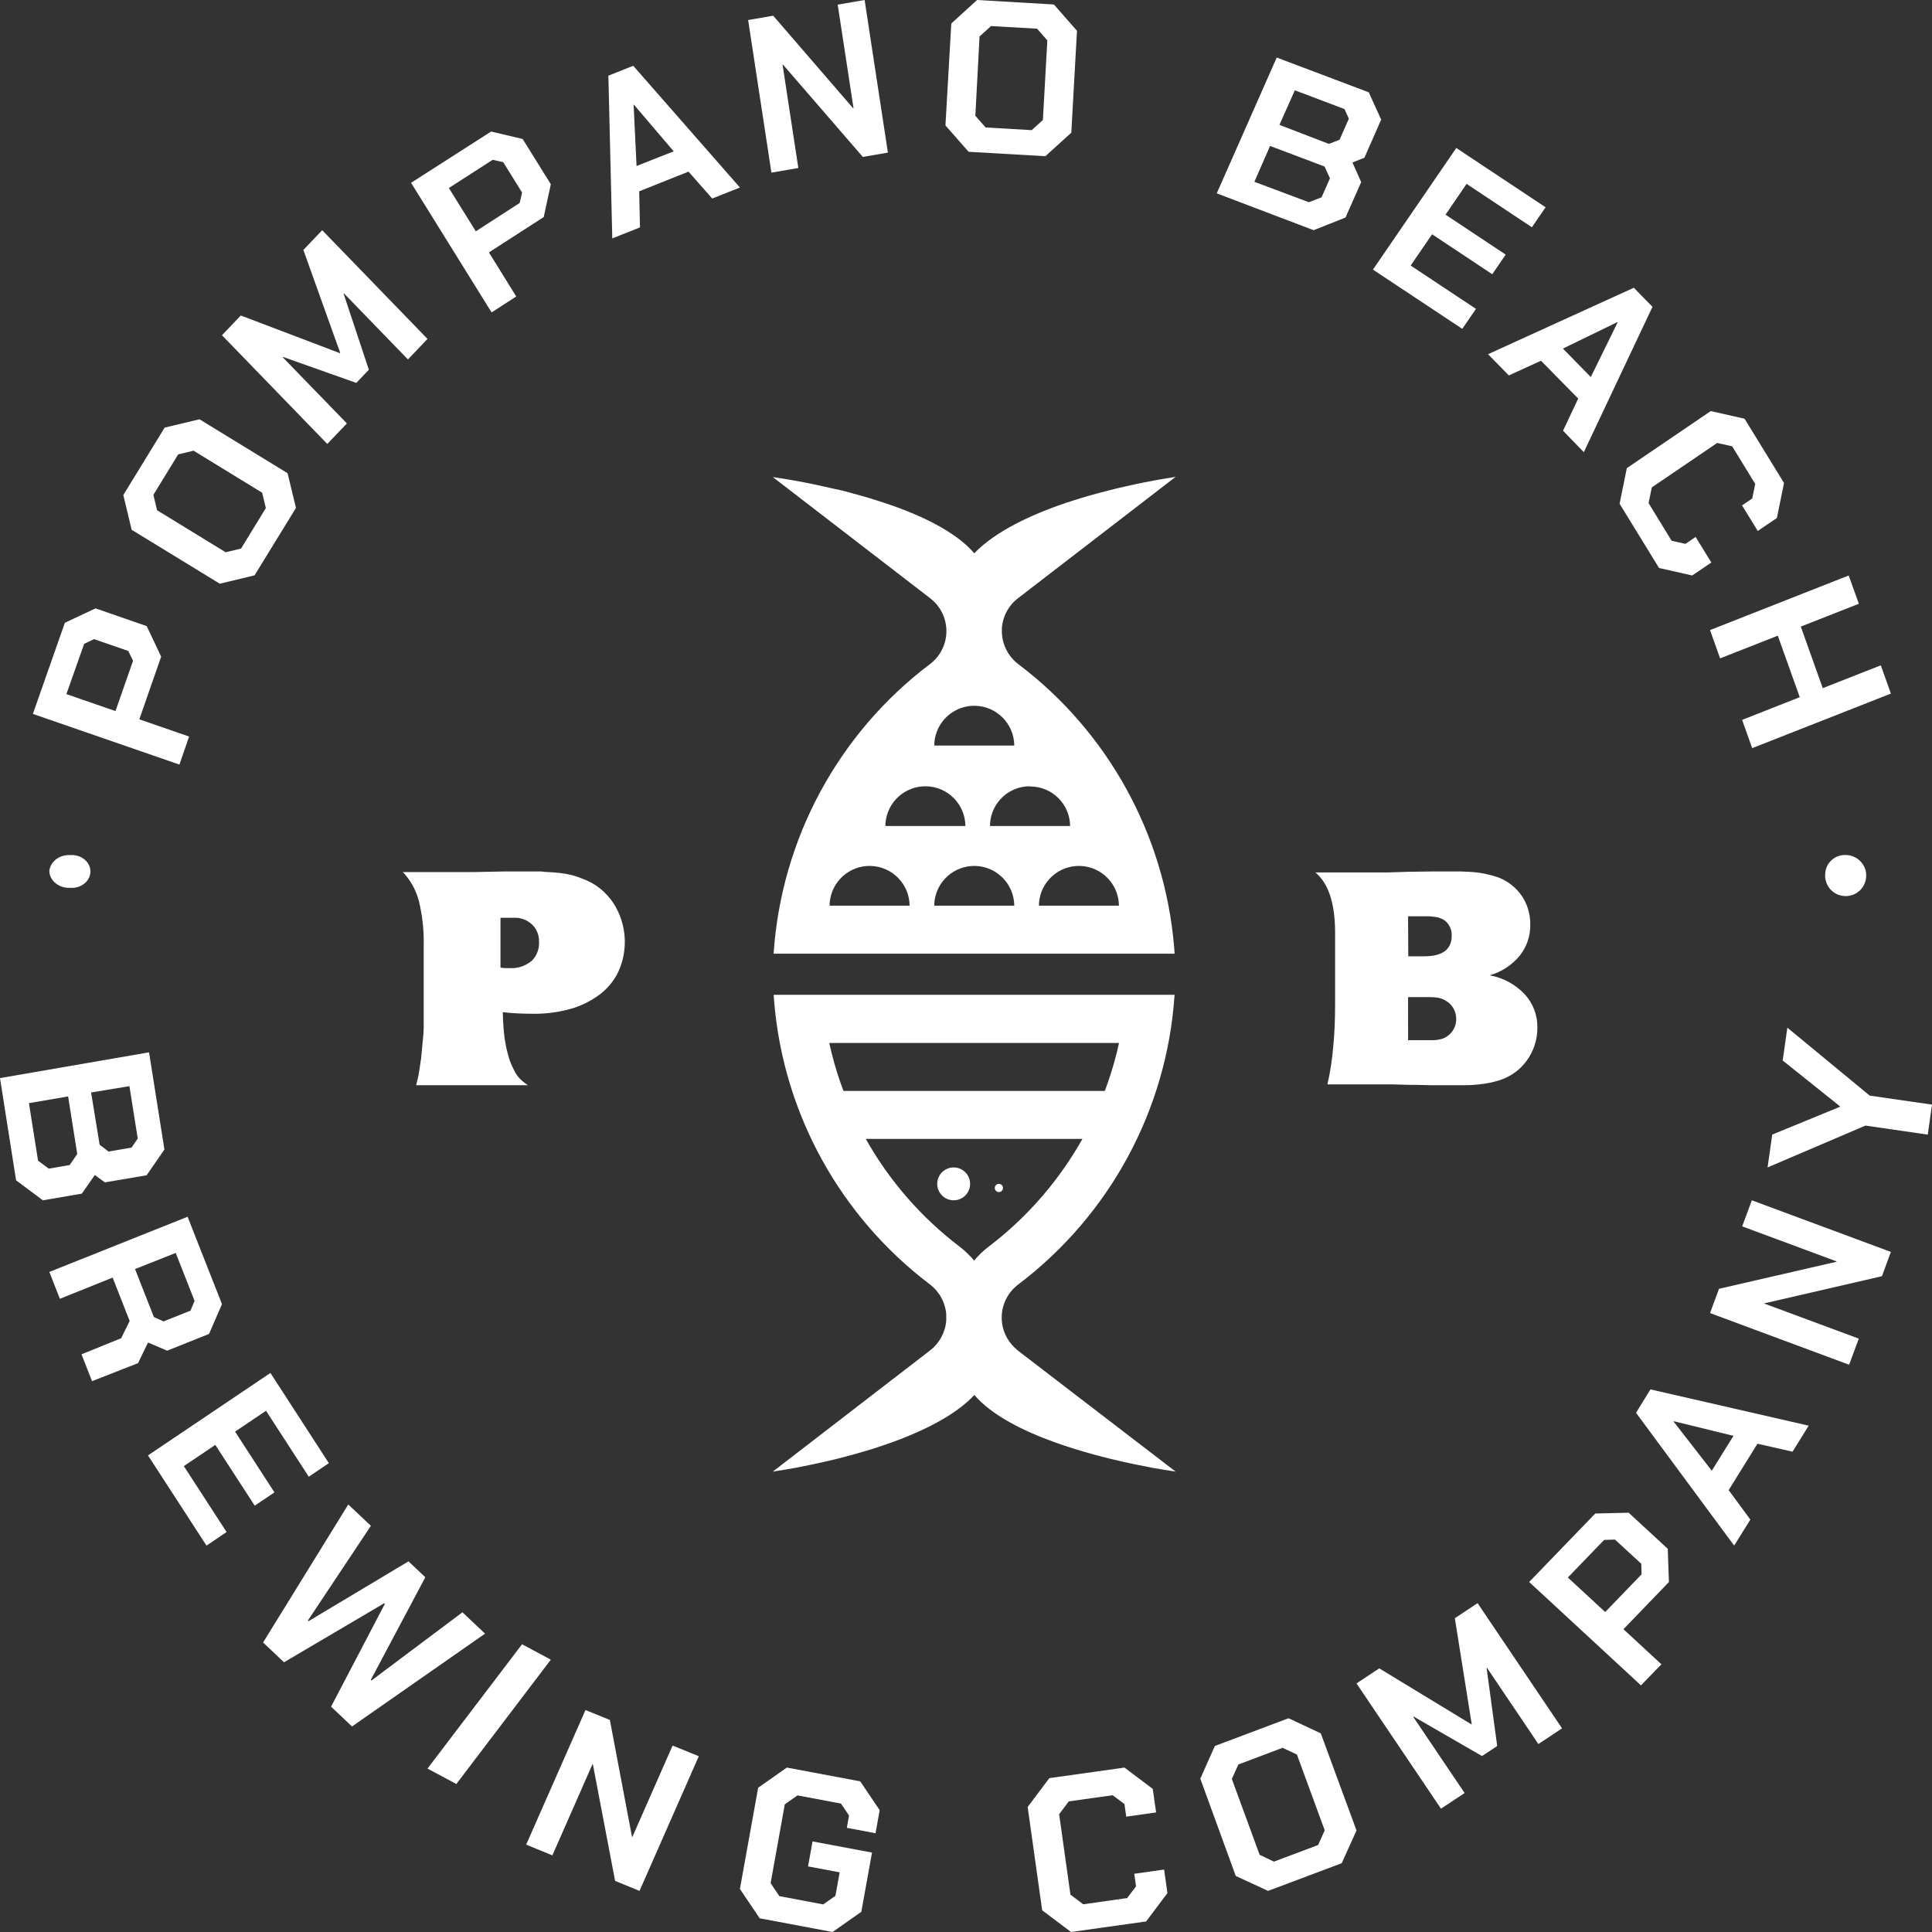 <?xml version="1.0" encoding="UTF-8"?> <svg xmlns="http://www.w3.org/2000/svg" width="235" height="235" viewBox="0 0 235 235" fill="none"><rect x="0" y="0" width="235" height="235" fill="#333333" stroke="none"/><g clip-path="url(#clip0_1_2)"><path d="M227.425 133.267L217.405 125L216.838 128.996L223.807 134.571L223.801 134.628L215.567 138.004L215 142L226.91 136.911L234.485 138.011L235 134.36L227.425 133.267Z" fill="white"></path><path d="M6 106.003C6.071 107.159 7.193 108.047 8.51 107.991C9.371 108.062 10.203 107.699 10.658 107.054C11.114 106.408 11.114 105.592 10.658 104.946C10.203 104.301 9.371 103.938 8.51 104.009C7.19 103.953 6.068 104.844 6 106.003Z" fill="white"></path><path d="M162.395 122.211C162.395 124.107 162.321 125.79 162.173 127.261C162.047 128.823 161.81 130.374 161.464 131.901H169.331L171.557 131.96H172.351L174.036 132H176.763H178.136C178.787 132 179.372 131.96 179.86 131.907C180.348 131.854 180.771 131.788 181.162 131.715C181.552 131.642 181.936 131.529 182.359 131.404C183.028 131.197 183.661 130.884 184.233 130.476C184.799 130.068 185.298 129.572 185.71 129.004C186.119 128.44 186.44 127.813 186.66 127.149C186.89 126.464 187.004 125.745 186.999 125.021C187.03 123.499 186.471 122.025 185.444 120.919C184.298 119.724 182.815 118.924 181.201 118.632C182.615 118.231 183.879 117.41 184.832 116.273C185.696 115.208 186.157 113.863 186.133 112.482C186.162 111.12 185.733 109.789 184.916 108.711C184.081 107.627 182.916 106.858 181.604 106.524C181.227 106.424 180.856 106.331 180.478 106.252C180.065 106.172 179.648 106.114 179.229 106.08L178.481 106.033L177.635 106H176.665H175.539H174.719H174.316L171.31 106.04L168.843 106.119H160L160.273 106.365C161.692 107.752 162.399 110.12 162.395 113.469V122.211ZM171.271 111.454H171.837H172.286H173.399C173.863 111.443 174.328 111.48 174.785 111.567C175.134 111.633 175.465 111.776 175.754 111.985C176.301 112.422 176.608 113.1 176.581 113.807C176.581 115.482 175.47 116.319 173.249 116.319H171.297L171.271 111.454ZM171.271 121.283H173.874C174.217 121.284 174.561 121.309 174.902 121.356C175.225 121.415 175.536 121.531 175.819 121.701C176.225 121.918 176.562 122.249 176.789 122.655C177.014 123.047 177.131 123.494 177.127 123.947C177.133 124.524 176.94 125.085 176.581 125.531C176.212 126.005 175.687 126.325 175.103 126.433C174.889 126.479 174.671 126.51 174.453 126.526H174.323H173.978H171.277L171.271 121.283Z" fill="white"></path><path d="M202.859 188.39L198.103 184L194.043 184.096L186 192.427L199.599 205L202.086 202.437L197.47 198.169L203 192.433L202.859 188.39ZM195.251 196.08L190.706 191.882L195.123 187.307L196.44 187.268L199.637 190.21L199.675 191.491L195.251 196.08Z" fill="white"></path><path d="M211.91 149.168L223.394 153.432L223.369 153.477L209.095 156.763L208 159.716L224.919 166L226.096 162.825L214.637 158.575L214.656 158.523L228.912 155.231L230 152.278L213.087 146L211.91 149.168Z" fill="white"></path><path d="M23 89.59L16.948 87.494L19.602 79.871L17.843 76.156L11.619 74L7.889 75.751L4 86.837L21.825 93L23 89.59ZM14.047 86.492L8.075 84.429L10.238 78.312L11.439 77.742L15.607 79.181L16.184 80.375L14.047 86.492Z" fill="white"></path><path d="M30.984 183.143L33.382 181.526L28.592 174.135L32.357 171.6L37.558 179.621L40 177.972L32.894 167L18 177.028L25.118 188L27.561 186.351L22.36 178.331L26.188 175.752L30.984 183.143Z" fill="white"></path><path d="M199 171.846L210.934 188L212.904 184.836L210.267 181.253L213.77 175.608L218.037 176.576L220 173.412L200.752 169L199 171.846ZM203.6 172.874L210.851 174.652L208.214 178.891L203.575 172.921L203.6 172.874Z" fill="white"></path><path d="M63.5 200L52 215.12L55.507 217L67 201.873L63.5 200Z" fill="white"></path><path d="M76.922 223.432L76.871 223.413L74.182 209.209L71.218 208L64 224.375L67.189 225.678L72.072 214.58L72.116 214.606L74.818 228.785L77.788 230L85 213.619L81.811 212.322L76.922 223.432Z" fill="white"></path><path d="M56.248 196.114L45.18 204.41L45.101 204.331L51.734 191.85L49.688 189.917L37.531 197.19L37.452 197.11L45.114 185.594L42.362 183L32 199.783L34.547 202.192L46.731 195.012L46.81 195.091L40.27 207.591L42.817 210L59 198.708L56.248 196.114Z" fill="white"></path><path d="M95.709 215L92.219 217.451L90 229.765L92.404 233.331L101.272 235L104.769 232.542L106.067 225.339L98.836 223.983L98.286 227.021L102.135 227.744L101.617 230.6L100.134 231.643L94.801 230.639L93.734 229.061L95.46 219.472L97.007 218.383L102.294 219.381L103.273 220.834L103.004 222.327L106.495 222.986L107 220.183L104.634 216.675L95.709 215Z" fill="white"></path><path d="M20.334 164.29L25.428 162.252L27 158.627L22.817 148L6 154.715L7.283 157.98L13.699 155.4L15.772 160.678L14.739 162.775L9.914 164.734L11.197 168L16.792 165.805L18.005 163.297L20.334 164.29ZM16.426 154.362L21.373 152.402L23.67 158.242L23.163 159.424L19.897 160.73L18.717 160.195L16.426 154.362Z" fill="white"></path><path d="M11.532 142.926L12.764 143.818L17.836 142.953L20 139.818L18.129 128L0 131.135L1.956 143.568L5.215 146L9.954 145.189L11.532 142.926ZM15.743 132.115L16.754 138.493L15.997 139.588L13.201 140.068L12.119 139.243L11.082 132.885L15.743 132.115ZM8.475 141.709L5.932 142.149L4.628 141.176L3.52 134.182L8.286 133.365L9.394 140.365L8.475 141.709Z" fill="white"></path><path d="M137.966 227.92L138.183 229.446L137.103 230.874L131.758 231.63L130.204 230.456L128.83 220.671L130 219.113L135.338 218.364L136.777 219.439L136.988 220.971L140.625 220.456L140.216 217.595L136.777 215L127.64 216.284L125 219.791L126.765 232.36L130.275 235L139.411 233.716L142 230.267L141.597 227.405L137.966 227.92Z" fill="white"></path><path d="M176.96 196.834L179.012 209.713L178.967 209.739L167.766 202.932L165 204.766L175.274 220L178.15 218.096L171.897 208.825L171.942 208.793L180.266 213.599L182.113 212.376L180.826 202.9L180.871 202.868L187.124 212.138L190 210.228L179.726 195L176.96 196.834Z" fill="white"></path><path d="M97.106 20.435L95.188 7.866L95.239 7.86L104.95 19.088L108 18.562L105.168 0L101.894 0.565L103.819 13.159L103.768 13.166L94.05 1.912L91 2.438L93.832 21L97.106 20.435Z" fill="white"></path><path d="M123.561 164.05C122.415 163.045 121.785 161.58 121.846 160.062C121.908 158.544 122.653 157.133 123.876 156.223C135.033 147.765 141.96 134.919 142.869 121H94.105L94.171 121.894C95.315 135.479 102.189 147.948 113.091 156.216C114.257 157.096 114.987 158.431 115.098 159.882V160.247V160.606C114.995 162.046 114.279 163.375 113.13 164.259L94 179L95.463 178.765L96.775 178.537L98.815 178.126L100.219 177.819L101.741 177.461L102.798 177.187L103.887 176.893L105.002 176.574L106.13 176.234L107.265 175.863L108.4 175.471L109.529 175.054L110.644 174.604C113.78 173.299 116.653 171.675 118.516 169.679C120.629 172.145 124.421 174.049 128.403 175.471L129.538 175.863L130.686 176.234L131.821 176.574L132.943 176.893L134.052 177.187L135.127 177.461L136.669 177.819L137.64 178.028L138.552 178.217L140.186 178.537L141.498 178.765L143 179L123.837 164.298L123.561 164.05ZM102.181 131.554C101.654 130.017 101.216 128.451 100.869 126.864H136.112L135.836 128.051C135.443 129.626 134.959 131.176 134.386 132.695H102.594L102.181 131.554ZM118.484 153.327C117.953 152.694 117.355 152.121 116.699 151.618C112.045 148.074 108.169 143.621 105.31 138.533H131.664L131.119 139.466C128.32 144.171 124.638 148.298 120.275 151.624C119.616 152.123 119.015 152.694 118.484 153.327Z" fill="white"></path><path d="M62.793 36.063L59.469 30.7L66.137 26.402L67 22.407L63.573 16.905L59.737 16L50 22.236L59.795 38L62.793 36.063ZM54.597 22.869L59.929 19.438L61.208 19.723L63.503 23.42L63.215 24.686L57.877 28.136L54.597 22.869Z" fill="white"></path><path d="M115.994 142C114.89 142.004 113.998 142.901 114 144.004C114.002 145.108 114.898 146.001 116.002 146C117.106 145.999 118 145.104 118 144C118 143.468 117.788 142.959 117.412 142.584C117.035 142.208 116.525 141.998 115.994 142Z" fill="white"></path><path d="M65.854 106H64.4H63.26H62.042H61.387L57.712 106.073H49L49.328 106.441C50.095 107.356 50.65 108.436 50.952 109.601C51.384 111.374 51.58 113.199 51.535 115.025V123.756V124.672C51.535 124.819 51.535 124.959 51.535 125.099L51.496 125.874C51.443 126.322 51.397 126.776 51.358 127.257L51.293 127.992L51.221 128.753L51.109 129.482L50.952 130.53C50.913 130.766 50.867 130.989 50.814 131.198L50.618 132H64.21L63.987 131.846C63.843 131.746 63.718 131.646 63.607 131.552C63.442 131.412 63.285 131.262 63.136 131.105C62.989 130.943 62.859 130.767 62.749 130.577C62.611 130.344 62.486 130.103 62.376 129.856L62.205 129.488C62.092 129.237 61.995 128.978 61.917 128.713C61.799 128.312 61.688 127.885 61.583 127.444C61.45 126.822 61.354 126.193 61.295 125.56C61.256 125.166 61.223 124.705 61.197 124.224L61.157 123.115C61.812 123.195 62.467 123.249 63.031 123.269C63.594 123.289 64.203 123.309 64.832 123.309C66.392 123.333 67.947 123.128 69.45 122.701C70.717 122.339 71.908 121.746 72.968 120.951C73.923 120.229 74.694 119.282 75.214 118.192C76.441 115.505 76.22 112.363 74.631 109.881C73.738 108.51 72.436 107.468 70.917 106.909C70.491 106.73 70.053 106.581 69.607 106.461C69.118 106.338 68.621 106.246 68.12 106.187C67.577 106.127 66.961 106.08 66.286 106.053L65.854 106ZM64.635 116.902C63.885 117.517 62.936 117.822 61.976 117.757H61.59H61.426L60.876 117.704V111.632H62.441H62.775C63.047 111.642 63.316 111.692 63.574 111.779C63.996 111.912 64.384 112.14 64.708 112.447C65.278 112.986 65.591 113.751 65.566 114.544C65.617 115.436 65.276 116.306 64.635 116.916V116.902Z" fill="white"></path><path d="M121.5 144C121.224 144 121 144.224 121 144.5C121 144.776 121.224 145 121.5 145C121.776 145 122 144.776 122 144.5C122 144.224 121.776 144 121.5 144Z" fill="white"></path><path d="M77.024 8L74 9.206L74.476 29L77.845 27.659L77.748 23.27L83.75 20.877L86.63 24.149L90 22.808L77.024 8ZM77.428 20.191L77.07 12.742H77.115L81.945 18.407L77.428 20.191Z" fill="white"></path><path d="M127.153 19L130.309 16.141L131 3.748L128.19 0.544L118.847 0L115.711 2.859L115 15.258L117.817 18.463L127.153 19ZM119.147 4.438L120.542 3.171L126.149 3.49L127.394 4.916L126.853 14.595L125.491 15.829L119.883 15.504L118.638 14.084L119.147 4.438Z" fill="white"></path><path d="M118.51 67.3C116.115 64.513 111.567 62.443 106.973 60.971L105.792 60.603L104.618 60.261L103.463 59.945L102.38 59.656L101.264 59.413L100.214 59.176L98.738 58.861L97.839 58.677L96.625 58.453L95.312 58.23L94 58.026L113.135 72.761L113.411 72.991C114.55 73.992 115.176 75.456 115.113 76.972C115.051 78.489 114.307 79.895 113.089 80.799C101.958 89.216 95.028 102.062 94.098 116H142.875L142.81 115.106C141.646 101.499 134.766 89.028 123.884 80.799C122.616 79.849 121.867 78.357 121.863 76.77V76.409C121.967 74.966 122.684 73.638 123.832 72.761L143 58L142.409 58.099L140.795 58.368L139.26 58.657L138.374 58.841L136.93 59.157L135.9 59.393L134.823 59.663L133.708 59.952L132.566 60.267L131.405 60.609L130.814 60.793L129.639 61.174C125.348 62.627 121.01 64.671 118.51 67.3ZM107.702 100.161C107.892 97.552 110.105 95.558 112.716 95.642C115.327 95.727 117.406 97.86 117.427 100.476H107.695L107.702 100.161ZM100.917 110.164V109.848C101.107 107.239 103.319 105.245 105.93 105.33C108.541 105.415 110.62 107.548 110.642 110.164H100.917ZM113.647 110.164V109.848C113.838 107.239 116.05 105.245 118.661 105.33C121.272 105.415 123.351 107.548 123.372 110.164H113.647ZM136.116 110.164H126.378V109.848C126.568 107.239 128.781 105.245 131.392 105.33C134.003 105.415 136.082 107.548 136.103 110.164H136.116ZM125.295 95.665C127.965 95.651 130.143 97.803 130.164 100.476H120.426V100.161C120.599 97.601 122.733 95.619 125.295 95.639V95.665ZM123.379 90.684H113.647V90.368C113.838 87.759 116.05 85.765 118.661 85.85C121.272 85.934 123.351 88.068 123.372 90.684H123.379Z" fill="white"></path><path d="M163.658 26.463L165.568 22.153L164.506 19.764L165.96 19.188L168 14.551L166.488 11.227L155.295 7L148 23.517L159.78 28L163.658 26.463ZM157.498 10.983L163.541 13.27L164.069 14.435L162.941 16.997L161.638 17.503L155.627 15.191L157.498 10.983ZM152.576 22.114L154.486 17.753L161.116 20.257L161.768 21.692L160.751 23.997L159.206 24.599L152.576 22.114Z" fill="white"></path><path d="M177.863 40L179.531 37.57L171.588 32.3L174.192 28.497L181.513 33.356L183.149 30.971L175.829 26.112L178.389 22.366L186.332 27.643L188 25.213L177.137 18L167 32.793L177.863 40Z" fill="white"></path><path d="M183.529 45.665L187.441 43.879L191.965 48.481L190.12 52.392L192.649 55L201 37.321L198.731 35L181 43.083L183.529 45.665ZM196.717 39.185L196.756 39.224L193.497 45.861L190.107 42.399L196.717 39.185Z" fill="white"></path><path d="M197 61.271L201.798 69.087L205.833 70L208.16 68.422L206.25 65.313L205.012 66.154L203.33 65.776L200.527 61.2L200.918 59.283L208.871 53.879L210.696 54.289L213.499 58.866L213.134 60.632L211.896 61.473L213.806 64.583L216.133 63.005L217 58.748L212.202 50.932L208.089 50L197.88 56.943L197 61.271Z" fill="white"></path><path d="M209.227 80.08L216.244 77.321L218.915 84.802L211.904 87.561L213.131 91L230 84.366L228.773 80.927L221.711 83.705L219.041 76.217L226.102 73.439L224.869 70L208 76.641L209.227 80.08Z" fill="white"></path><path d="M156.733 209L147.768 212.373L146 216.349L150.313 228.182L154.241 230L163.199 226.634L165 222.651L160.654 210.837L156.733 209ZM160.335 224.418L154.958 226.441L153.217 225.612L149.835 216.381L150.632 214.621L156.008 212.597L157.75 213.407L161.132 222.632L160.335 224.418Z" fill="white"></path><path d="M42.196 51.505L34.392 43.458L34.431 43.418L43.341 46.575L44.865 44.97L41.79 35.712L41.822 35.672L49.62 43.719L52 41.224L39.191 28L36.901 30.401L41.379 42.916L41.34 42.956L29.29 38.375L27 40.776L39.809 54L42.196 51.505Z" fill="white"></path><path d="M222.013 106.252C221.909 107.28 222.45 108.266 223.373 108.732C224.296 109.198 225.41 109.048 226.177 108.354C226.944 107.661 227.204 106.567 226.833 105.603C226.461 104.639 225.533 104.003 224.499 104.003C223.192 103.94 222.08 104.945 222.013 106.252Z" fill="white"></path><path d="M26.735 71L30.963 69.983L36 61.782L34.98 57.558L24.265 51L20.03 52.01L15 60.211L16.014 64.442L26.735 71ZM21.673 55.27L23.546 54.82L31.887 59.931L32.336 61.802L29.321 66.724L27.447 67.173L19.106 62.063L18.657 60.192L21.673 55.27Z" fill="white"></path></g><defs><clipPath id="clip0_1_2"><rect width="235" height="235" fill="white"></rect></clipPath></defs></svg> 